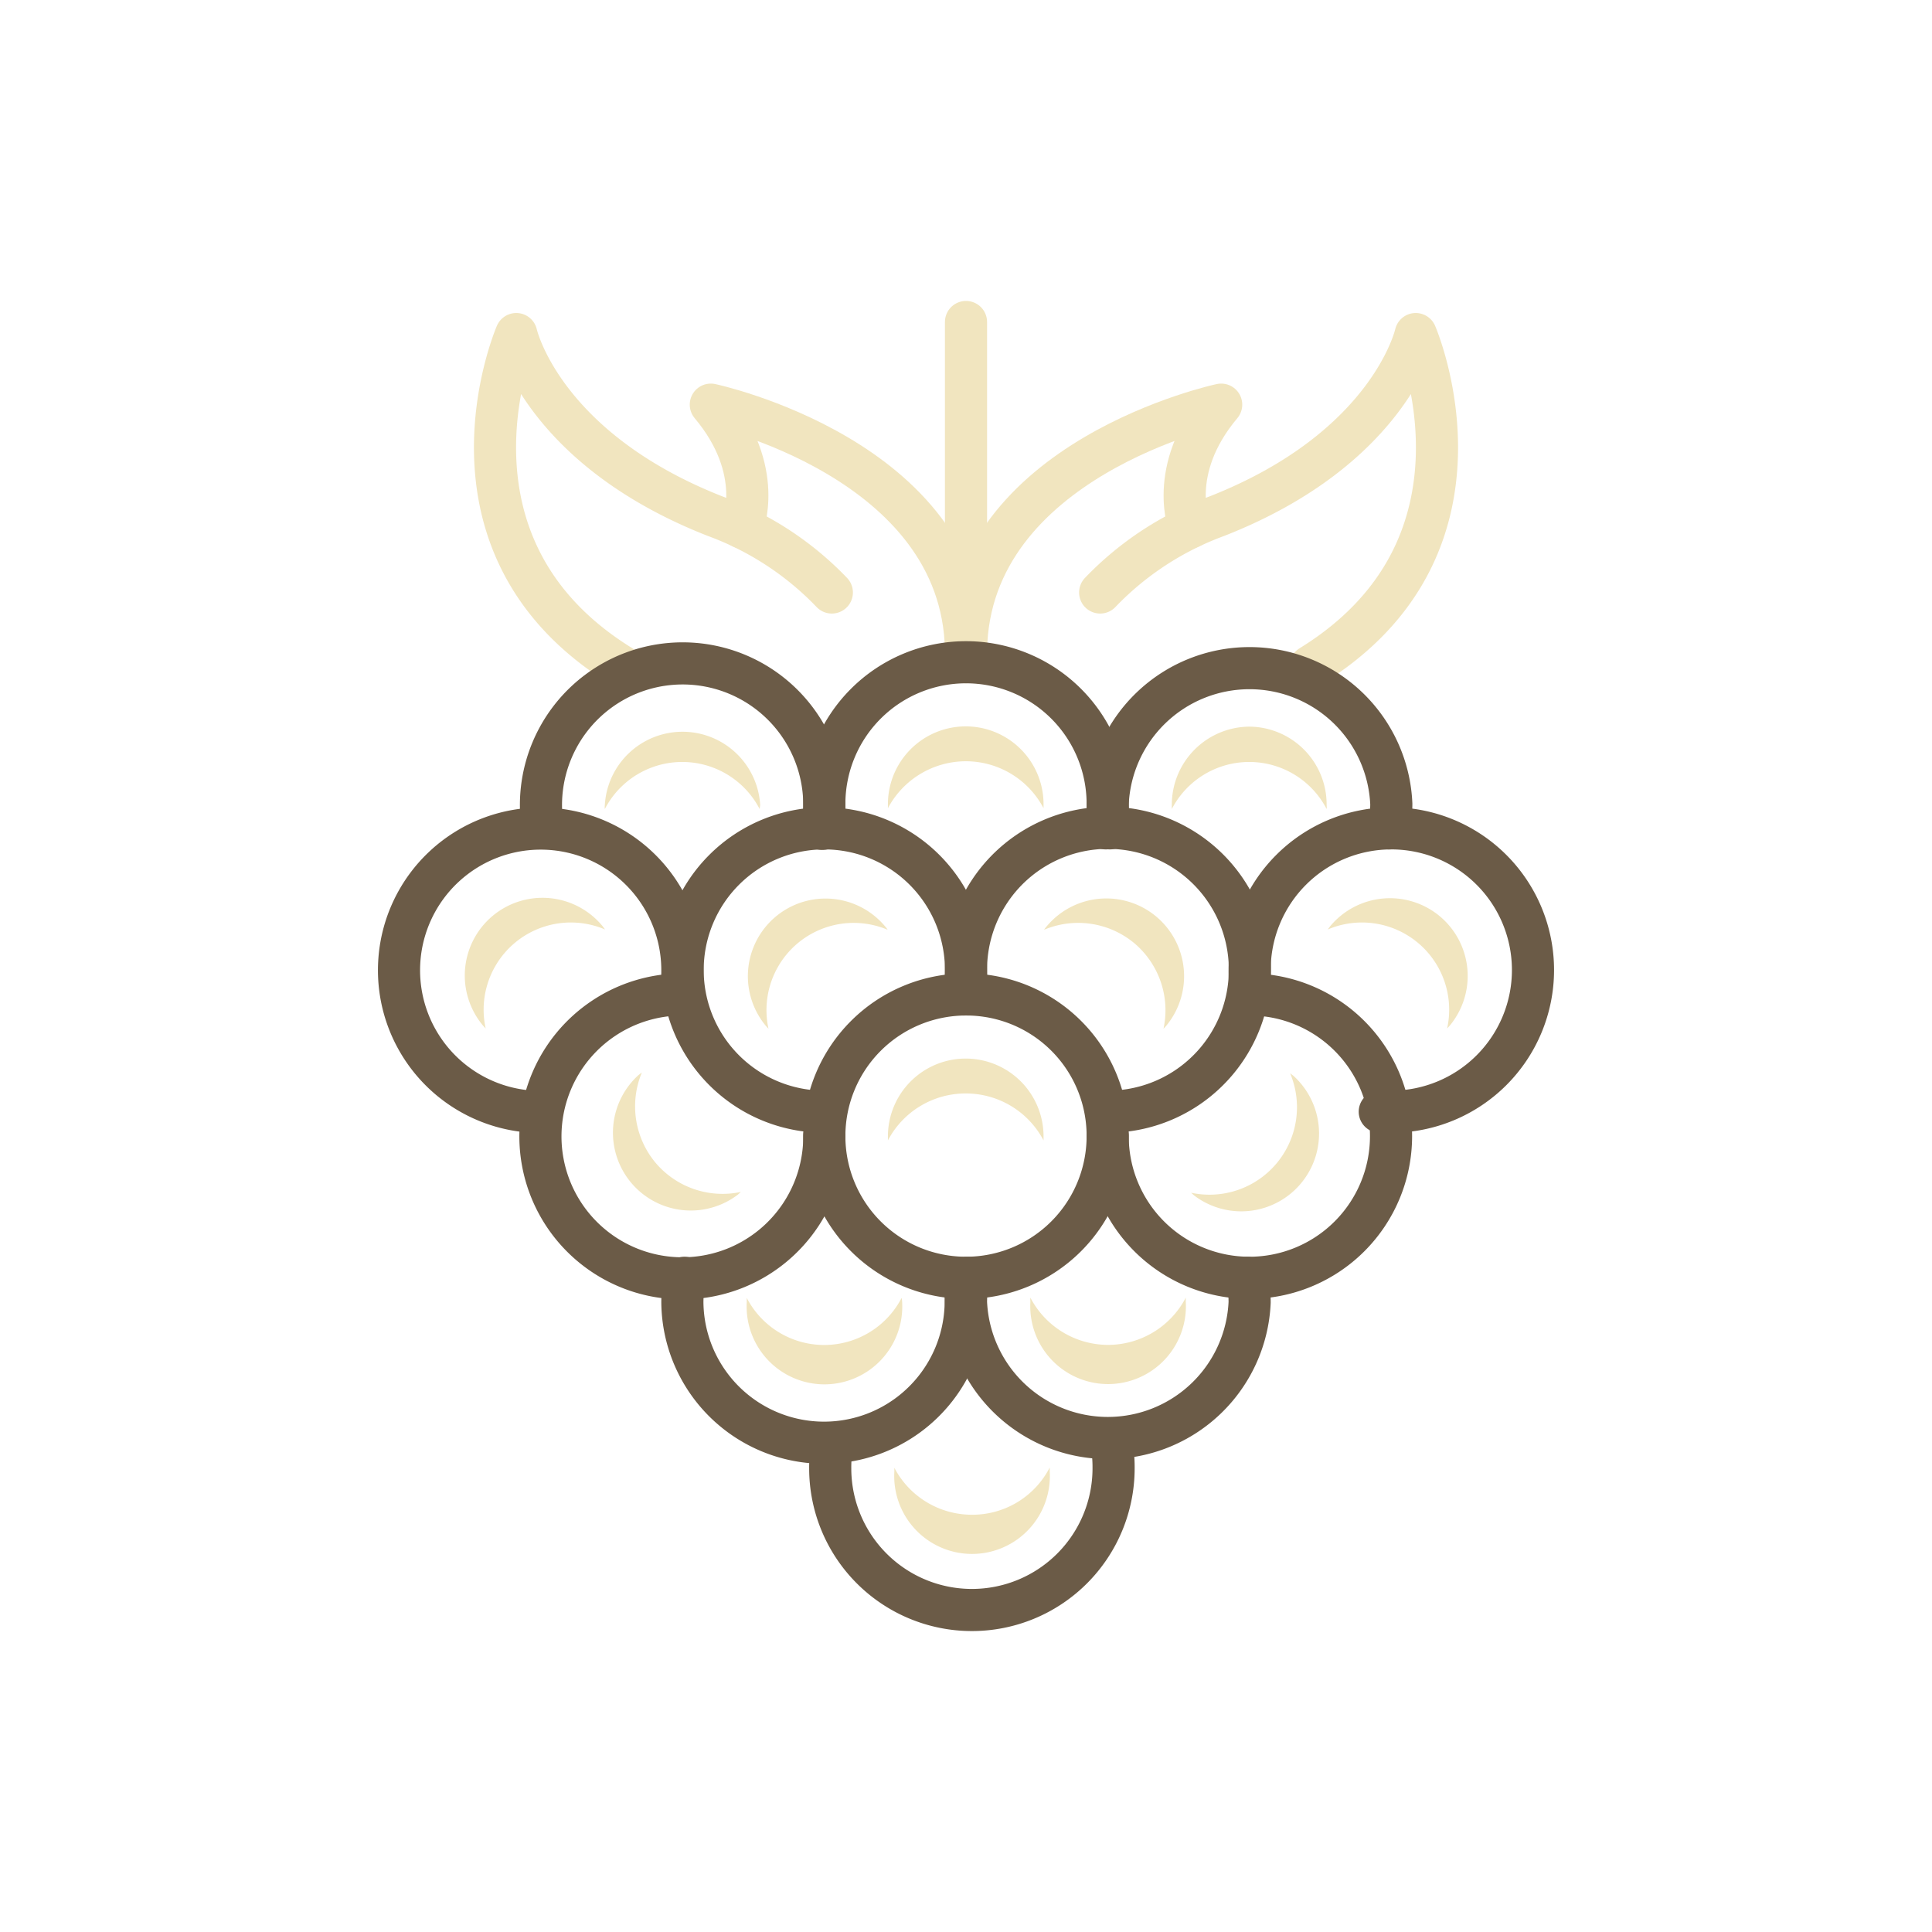 <svg xmlns="http://www.w3.org/2000/svg" viewBox="0 0 72 72"><defs><style>.cls-1,.cls-2,.cls-3{fill:none;}.cls-1{opacity:0.4;}.cls-2{stroke:#f1e5bf;stroke-width:1.57px;}.cls-2,.cls-3{stroke-linecap:round;stroke-linejoin:round;}.cls-3{stroke:#6b5b47;stroke-width:1.57px;}.cls-4{fill:#f1e5bf;}</style></defs><g id="Camada_2" data-name="Camada 2"><g id="Camada_1-2" data-name="Camada 1"><circle class="cls-1" cx="36" cy="36" r="36"/><line class="cls-2" x1="36" y1="24.68" x2="36" y2="12"/><path class="cls-2" d="M41,22.08a11.51,11.51,0,0,1,4.34-2.84c6.48-2.54,7.42-6.79,7.42-6.79s3.41,7.87-3.92,12.38"/><path class="cls-2" d="M44.34,19.66s-.89-2.13,1.17-4.58c0,0-9.39,2-9.51,9.15"/><path class="cls-2" d="M31,22.08a11.51,11.51,0,0,0-4.34-2.84c-6.48-2.54-7.42-6.79-7.42-6.79s-3.41,7.87,3.92,12.38"/><path class="cls-2" d="M27.66,19.66s.89-2.13-1.17-4.58c0,0,9.39,2,9.51,9.15"/><path class="cls-3" d="M35.92,47.63a5.28,5.28,0,1,1-10.49.9,5.5,5.5,0,0,1,.08-.91"/><path class="cls-3" d="M46.49,47.62a5.5,5.5,0,0,1,.08.91,5.29,5.29,0,0,1-10.57,0,5.5,5.5,0,0,1,.08-.91"/><path class="cls-3" d="M41.43,53.81a5.41,5.41,0,0,1,.07.91,5.28,5.28,0,0,1-10.56,0,5.49,5.49,0,0,1,.07-.91"/><path class="cls-3" d="M30.72,42.34a5.29,5.29,0,1,1-5.29-5.28"/><path class="cls-3" d="M46.57,37.06a5.28,5.28,0,1,1-5.29,5.28"/><path class="cls-3" d="M19.71,41.42a5.28,5.28,0,1,1,5.72-5.27,5.49,5.49,0,0,1-.07.91"/><path class="cls-3" d="M30.72,41.43A5.28,5.28,0,1,1,36,36.15a5.5,5.5,0,0,1-.08.91"/><path class="cls-3" d="M36.08,37.06a5.5,5.5,0,0,1-.08-.91,5.29,5.29,0,1,1,5.28,5.28"/><path class="cls-3" d="M20.23,30.86A5.28,5.28,0,1,1,30.72,30a5.17,5.17,0,0,1-.08.89"/><path class="cls-3" d="M30.79,30.87a5.49,5.49,0,0,1-.07-.91,5.28,5.28,0,0,1,10.56,0,5.49,5.49,0,0,1-.07.91"/><path class="cls-3" d="M41.36,30.87a5.4,5.4,0,0,1-.08-.91,5.29,5.29,0,0,1,10.57,0,5.5,5.5,0,0,1-.08.91"/><path class="cls-3" d="M46.65,37.08a4.73,4.73,0,0,1-.08-.93,5.28,5.28,0,1,1,5.28,5.28h-.43"/><path class="cls-3" d="M41.28,42.34A5.28,5.28,0,1,1,36,37.06,5.27,5.27,0,0,1,41.28,42.34Z"/><path class="cls-4" d="M18.35,34.14A2.9,2.9,0,0,0,18,38.22l.1.11a3.25,3.25,0,0,1,4.45-3.69l-.09-.12A2.9,2.9,0,0,0,18.35,34.14Z"/><path class="cls-4" d="M53.65,34.14a2.9,2.9,0,0,0-4.08.38l-.09.12a3.25,3.25,0,0,1,4.45,3.69l.1-.11A2.9,2.9,0,0,0,53.65,34.14Z"/><path class="cls-4" d="M48.08,40a3.26,3.26,0,0,1-3.69,4.45l.11.1a2.9,2.9,0,0,0,3.7-4.46Z"/><path class="cls-4" d="M24.42,43.32a3.28,3.28,0,0,1-.5-3.35l-.12.09a2.9,2.9,0,0,0,3.7,4.46l.11-.1A3.27,3.27,0,0,1,24.42,43.32Z"/><path class="cls-4" d="M28.54,38.23l.1.11a3.25,3.25,0,0,1,4.44-3.69.94.94,0,0,0-.09-.12,2.89,2.89,0,1,0-4.45,3.7Z"/><path class="cls-4" d="M42.26,35.14a3.27,3.27,0,0,1,1.1,3.2l.1-.11A2.89,2.89,0,1,0,39,34.53a.94.94,0,0,0-.09.12A3.27,3.27,0,0,1,42.26,35.14Z"/><path class="cls-4" d="M28.33,30a2.9,2.9,0,0,0-5.79,0,.71.71,0,0,0,0,.15,3.25,3.25,0,0,1,5.77,0C28.32,30.07,28.33,30,28.33,30Z"/><path class="cls-4" d="M36,28.37a3.27,3.27,0,0,1,2.89,1.75c0-.05,0-.1,0-.15a2.9,2.9,0,0,0-5.8,0c0,.06,0,.1,0,.15A3.29,3.29,0,0,1,36,28.37Z"/><path class="cls-4" d="M33.6,48.37a3.25,3.25,0,0,1-5.77,0s0,.09,0,.15a2.9,2.9,0,1,0,5.79,0A.76.76,0,0,0,33.6,48.37Z"/><path class="cls-4" d="M41.28,50.12a3.27,3.27,0,0,1-2.88-1.76.71.71,0,0,0,0,.15,2.9,2.9,0,1,0,5.79,0c0-.05,0-.1,0-.15A3.27,3.27,0,0,1,41.28,50.12Z"/><path class="cls-4" d="M36.22,56.45a3.26,3.26,0,0,1-2.89-1.75v.14a2.9,2.9,0,1,0,5.79,0s0-.1,0-.15A3.24,3.24,0,0,1,36.22,56.45Z"/><path class="cls-4" d="M36,40.75a3.27,3.27,0,0,1,2.89,1.75s0-.1,0-.15a2.9,2.9,0,0,0-5.8,0s0,.1,0,.15A3.27,3.27,0,0,1,36,40.75Z"/><path class="cls-4" d="M46.56,27.08A2.91,2.91,0,0,0,43.67,30c0,.06,0,.1,0,.15a3.25,3.25,0,0,1,5.77,0,.76.76,0,0,0,0-.15A2.9,2.9,0,0,0,46.56,27.08Z"/></g></g></svg>